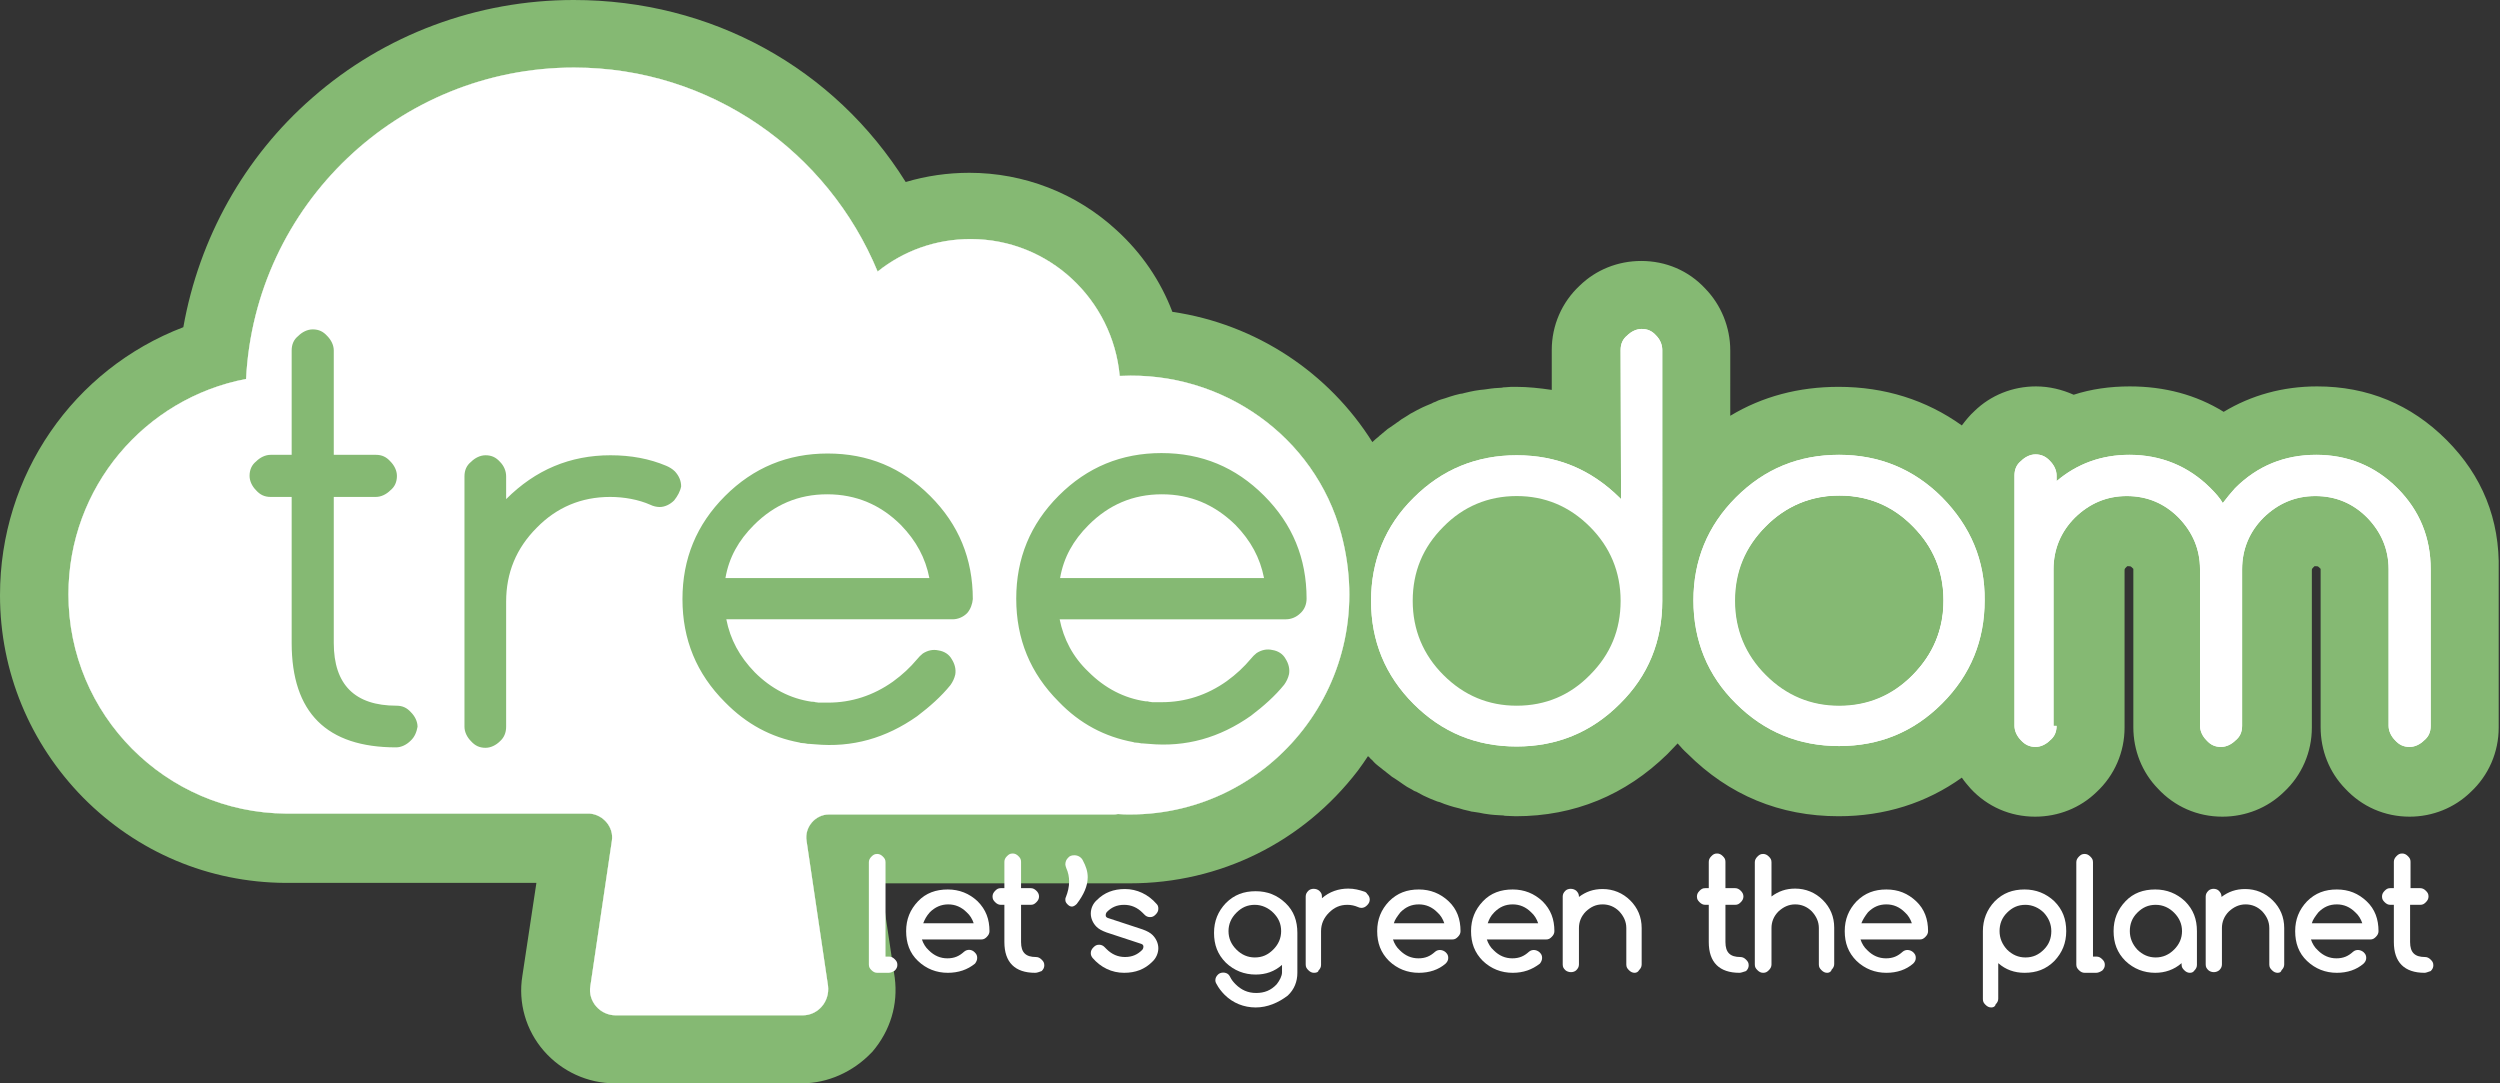 <?xml version="1.0" encoding="utf-8"?>
<!-- Generator: Adobe Illustrator 21.1.0, SVG Export Plug-In . SVG Version: 6.00 Build 0)  -->
<svg version="1.1" id="Livello_1" xmlns="http://www.w3.org/2000/svg" xmlns:xlink="http://www.w3.org/1999/xlink" x="0px" y="0px"
	 viewBox="0 0 570 247" style="enable-background:new 0 0 570 247;" xml:space="preserve">
<rect x="0" y="0" width="570" height="247" fill="#333333" stroke="none"/>
<style type="text/css">
	.st0{fill:#85B973;}
	.st1{fill:#FFFFFF;}
</style>
<g>
	<path class="st0" d="M557.8,100.3c-8.1-8.1-18-12.2-29.5-12.2c-7.8,0-15,2-21.3,5.8c-6.3-3.9-13.5-5.8-21.4-5.8
		c-4.5,0-8.8,0.6-12.8,1.9c-2.7-1.2-5.6-1.9-8.6-1.9c-5.3,0-10.3,2-14,5.6c-1.1,1-2,2.1-2.9,3.3c-8.1-5.8-17.6-8.8-28.1-8.8
		c-9.1,0-17.4,2.2-24.7,6.6V79.9c0-5.3-2.1-10.4-5.7-14.1c-3.8-4.1-9-6.3-14.6-6.3c-5.3,0-10.3,2-14,5.6c-4.1,3.8-6.4,9.1-6.4,14.7
		v9.1c-2.7-0.4-5.4-0.7-8.2-0.7c-0.8,0-1.6,0-2.4,0.1c-0.3,0-0.5,0-0.8,0.1c-0.5,0-1.1,0.1-1.6,0.1c-0.3,0-0.6,0.1-0.9,0.1
		c-0.5,0.1-0.9,0.1-1.4,0.2c-0.3,0-0.6,0.1-1,0.1c-0.4,0.1-0.9,0.1-1.3,0.2c-0.3,0.1-0.7,0.1-1,0.2c-0.4,0.1-0.9,0.2-1.3,0.3
		c-0.3,0.1-0.7,0.2-1,0.2c-0.4,0.1-0.8,0.2-1.2,0.3c-0.3,0.1-0.6,0.2-1,0.3c-0.4,0.1-0.8,0.3-1.2,0.4c-0.3,0.1-0.6,0.2-1,0.3
		c-0.4,0.1-0.8,0.3-1.2,0.5c-0.3,0.1-0.6,0.2-0.9,0.4c-0.4,0.2-0.8,0.3-1.2,0.5c-0.3,0.1-0.6,0.3-0.9,0.4c-0.4,0.2-0.8,0.4-1.2,0.6
		c-0.3,0.2-0.6,0.3-0.9,0.5c-0.4,0.2-0.8,0.4-1.2,0.7c-0.3,0.2-0.5,0.3-0.8,0.5c-0.4,0.2-0.8,0.5-1.2,0.8c-0.2,0.2-0.5,0.3-0.7,0.5
		c-0.4,0.3-0.9,0.6-1.3,0.9c-0.2,0.1-0.4,0.3-0.6,0.4c-0.6,0.5-1.2,1-1.8,1.5c0,0-0.1,0-0.1,0.1c-0.6,0.5-1.1,0.9-1.6,1.4
		c-9.9-15.8-26.5-26.9-45.6-29.7c-2.7-7.1-7-13.4-12.7-18.6c-9.2-8.5-21.2-13.1-33.6-13.1c-4.9,0-9.8,0.7-14.5,2.1
		C190.2,15.4,162.1,0,130.8,0c-22,0-43.2,7.9-59.6,22.3c-15.5,13.5-25.8,32-29.4,52.3C16.7,84.2,0,108.3,0,135.7
		c0,17.4,6.8,33.8,19,46.2c12.3,12.4,28.6,19.3,46.1,19.4h57.2l-3.2,21.2c-1,6.1,0.8,12.4,4.9,17.1c4.1,4.7,10,7.4,16.2,7.4h42.6
		c5.9,0,11.7-2.6,15.9-7l0.2-0.2c4.1-4.8,5.9-10.8,5.1-16.9l-3.2-21.5h56.8c20.6,0,39.5-9.4,52-25.7c0.8-1.1,1.6-2.2,2.3-3.3
		c0.2,0.2,0.4,0.3,0.5,0.5c0.3,0.3,0.6,0.5,0.8,0.8c0.3,0.3,0.6,0.6,1,0.9c0.3,0.2,0.6,0.5,0.9,0.7c0.3,0.3,0.7,0.5,1,0.8
		c0.3,0.2,0.6,0.5,0.9,0.7c0.3,0.3,0.7,0.5,1,0.7c0.3,0.2,0.6,0.4,0.9,0.6c0.3,0.2,0.7,0.5,1,0.7c0.3,0.2,0.6,0.4,0.9,0.6
		c0.4,0.2,0.7,0.4,1.1,0.6c0.3,0.2,0.6,0.4,1,0.5c0.4,0.2,0.7,0.4,1.1,0.6c0.3,0.2,0.6,0.3,1,0.5c0.4,0.2,0.7,0.3,1.1,0.5
		c0.3,0.1,0.7,0.3,1,0.4c0.4,0.2,0.8,0.3,1.2,0.4c0.3,0.1,0.7,0.3,1,0.4c0.4,0.1,0.8,0.3,1.2,0.4c0.3,0.1,0.7,0.2,1,0.3
		c0.4,0.1,0.8,0.2,1.2,0.3c0.3,0.1,0.7,0.2,1,0.3c0.4,0.1,0.8,0.2,1.3,0.3c0.3,0.1,0.7,0.2,1,0.2c0.4,0.1,0.9,0.1,1.3,0.2
		c0.3,0.1,0.7,0.1,1,0.2c0.5,0.1,0.9,0.1,1.4,0.2c0.3,0,0.6,0.1,1,0.1c0.5,0,1.1,0.1,1.6,0.1c0.3,0,0.5,0,0.8,0.1
		c0.8,0,1.6,0.1,2.5,0.1c13.3,0,25-4.8,34.6-14.2c0.8-0.8,1.5-1.6,2.3-2.4c0.7,0.8,1.4,1.6,2.2,2.3c9.5,9.5,21.1,14.3,34.5,14.3
		c10.5,0,20-3,28.1-8.8c0.6,0.9,1.3,1.7,2,2.5c3.8,4.1,9,6.4,14.7,6.4c5.3,0,10.3-2,14-5.6c4.1-3.8,6.4-9.1,6.4-14.7v-35.8
		c0-0.3,0-0.4,0.3-0.7l0.1-0.1c0.1-0.1,0.1-0.1,0.2-0.2c0.1,0,0.2,0,0.4,0c0.3,0,0.4,0,0.7,0.3l0.1,0.1c0.1,0.1,0.1,0.1,0.2,0.2
		c0,0.1,0,0.2,0,0.4v35.7c0,5.3,2,10.3,5.6,14c3.8,4.1,9,6.4,14.7,6.4c5.3,0,10.3-2,14-5.6c4.1-3.8,6.4-9.1,6.4-14.7v-35.8
		c0-0.3,0-0.4,0.3-0.7l0.1-0.1c0.1-0.1,0.1-0.1,0.2-0.2c0.1,0,0.2,0,0.4,0c0.3,0,0.4,0,0.7,0.3l0.1,0.1c0.1,0.1,0.1,0.1,0.2,0.2
		c0,0.1,0,0.2,0,0.4v35.7c0,5.3,2,10.3,5.6,14c3.8,4.1,9,6.4,14.7,6.4c5.2,0,10.2-2,13.9-5.6c4.1-3.8,6.4-9.1,6.4-14.7v-35.8
		C570,118.4,565.9,108.4,557.8,100.3z"/>
	<g>
		<g>
			<g>
				<path class="st1" d="M369.5,79.8c0-1.4,0.5-2.5,1.5-3.3c0.9-0.9,2.1-1.5,3.3-1.5c1.4,0,2.4,0.5,3.3,1.5c0.9,0.9,1.4,2.1,1.4,3.3
					V137c0,9.2-3.2,17.1-9.7,23.5c-6.5,6.5-14.4,9.7-23.5,9.7c-9.2,0-17-3.2-23.5-9.7c-6.5-6.5-9.7-14.4-9.7-23.5s3.2-17.1,9.7-23.5
					c6.5-6.5,14.4-9.7,23.5-9.7c9.2,0,16.9,3.2,23.5,9.7c0.1,0.1,0.2,0.2,0.3,0.3L369.5,79.8L369.5,79.8z M369.5,137
					c0-6.6-2.4-12.3-7-16.9c-4.7-4.7-10.3-7-16.7-7c-6.5,0-12.2,2.4-16.7,7c-4.7,4.7-7,10.3-7,16.9c0,6.6,2.4,12.3,7,16.9
					c4.7,4.7,10.3,7,16.7,7c6.6,0,12.2-2.4,16.7-7C367.2,149.2,369.5,143.6,369.5,137z M369.5,137c0-6.6-2.4-12.3-7-16.9
					c-4.7-4.7-10.3-7-16.7-7c-6.5,0-12.2,2.4-16.7,7c-4.7,4.7-7,10.3-7,16.9c0,6.6,2.4,12.3,7,16.9c4.7,4.7,10.3,7,16.7,7
					c6.6,0,12.2-2.4,16.7-7C367.2,149.2,369.5,143.6,369.5,137z M369.5,137c0-6.6-2.4-12.3-7-16.9c-4.7-4.7-10.3-7-16.7-7
					c-6.5,0-12.2,2.4-16.7,7c-4.7,4.7-7,10.3-7,16.9c0,6.6,2.4,12.3,7,16.9c4.7,4.7,10.3,7,16.7,7c6.6,0,12.2-2.4,16.7-7
					C367.2,149.2,369.5,143.6,369.5,137z"/>
				<path class="st1" d="M442.8,113.4c-6.5-6.5-14.4-9.7-23.5-9.7c-9.2,0-17,3.2-23.5,9.7c-6.5,6.5-9.7,14.4-9.7,23.5
					s3.2,17.1,9.7,23.5c6.5,6.5,14.4,9.7,23.5,9.7c9.2,0,17-3.2,23.5-9.7s9.7-14.4,9.7-23.5C452.6,127.8,449.3,120,442.8,113.4z
					 M436.1,153.8c-4.7,4.7-10.3,7-16.7,7s-12.2-2.4-16.7-7c-4.7-4.7-7-10.3-7-16.9s2.4-12.3,7-16.9c4.7-4.7,10.3-7,16.7-7
					c6.6,0,12.2,2.4,16.7,7c4.7,4.7,7,10.3,7,16.9S440.7,149.2,436.1,153.8z"/>
				<path class="st1" d="M468.9,165.5c0,1.4-0.5,2.5-1.5,3.3c-0.9,0.9-2.1,1.5-3.3,1.5c-1.3,0-2.4-0.5-3.3-1.5
					c-0.9-0.9-1.5-2.1-1.5-3.3v-57.1c0-1.4,0.5-2.5,1.5-3.3c0.9-0.9,2.1-1.5,3.3-1.5c1.3,0,2.4,0.5,3.3,1.5c0.9,0.9,1.5,2.1,1.5,3.3
					v1.3c4.7-4,10.3-6,16.6-6c7.1,0,13.4,2.5,18.5,7.6c1.1,1.1,2.1,2.2,2.8,3.4c0.9-1.2,1.9-2.4,2.8-3.4c5.1-5.1,11.3-7.6,18.5-7.6
					c7.1,0,13.4,2.5,18.5,7.6c5.1,5.1,7.6,11.3,7.6,18.5v35.7c0,1.4-0.5,2.5-1.5,3.3c-0.9,0.9-2.1,1.5-3.3,1.5
					c-1.4,0-2.4-0.5-3.3-1.5c-0.9-0.9-1.5-2.1-1.5-3.3v-35.7c0-4.6-1.7-8.5-4.9-11.8c-3.2-3.2-7.1-4.9-11.8-4.9
					c-4.6,0-8.5,1.7-11.8,4.9c-3.2,3.2-4.9,7.2-4.9,11.8v35.7c0,1.4-0.5,2.5-1.5,3.3c-0.9,0.9-2.1,1.5-3.3,1.5
					c-1.4,0-2.4-0.5-3.3-1.5c-0.9-0.9-1.5-2.1-1.5-3.3v-35.7c0-4.6-1.7-8.5-4.9-11.8c-3.2-3.2-7.1-4.9-11.8-4.9
					c-4.6,0-8.5,1.7-11.8,4.9c-3.2,3.2-4.9,7.2-4.9,11.8v35.7H468.9z"/>
				<path class="st0" d="M369.5,137c0-6.6-2.4-12.3-7-16.9c-4.7-4.7-10.3-7-16.7-7c-6.5,0-12.2,2.4-16.7,7c-4.7,4.7-7,10.3-7,16.9
					c0,6.6,2.4,12.3,7,16.9c4.7,4.7,10.3,7,16.7,7c6.6,0,12.2-2.4,16.7-7C367.2,149.2,369.5,143.6,369.5,137z"/>
				<path class="st0" d="M443,137c0-6.6-2.4-12.3-7-16.9c-4.7-4.7-10.3-7-16.7-7s-12.2,2.4-16.7,7c-4.7,4.7-7,10.3-7,16.9
					c0,6.6,2.4,12.3,7,16.9c4.7,4.7,10.3,7,16.7,7c6.6,0,12.2-2.4,16.7-7C440.6,149.2,443,143.6,443,137z"/>
			</g>
		</g>
		<g>
			<path class="st1" d="M264.9,112.7c-6.6,0-12.1,2.4-16.7,7c-3.5,3.5-5.7,7.4-6.5,12.1h46.5c-0.9-4.6-3-8.5-6.5-12.1
				C277,115.1,271.5,112.7,264.9,112.7z"/>
			<path class="st1" d="M139.5,191.7l-4.9,33.1c-0.6,3.5,2.2,6.7,5.8,6.7h42.6c3.5,0,6.2-3.1,5.8-6.7l-4.9-33.1c-0.5-3.1,2-6,5.1-6
				h64.7c0.4,0,0.8,0,1.2-0.1c1,0.1,1.9,0.1,2.8,0.1c32.1,0,57.1-30.4,48.1-64c-6-22.3-27.2-37.1-50.2-36h-0.3
				c-1.6-17.4-16.1-31.2-34-31.2c-8,0-15.3,2.7-21.2,7.4c-11.3-27.3-38-46.5-69.2-46.5c-40.1,0-72.8,31.4-74.8,71
				c-23.1,4.4-40.5,24.7-40.5,49.1c0,27.5,22.2,49.8,49.6,50c0.1,0,0.1,0,0.2,0h69C137.5,185.7,140,188.6,139.5,191.7z M93.6,168.9
				c-0.9,0.9-2.1,1.5-3.3,1.5c-15.8,0-23.8-7.9-23.8-23.8v-33.3h-4.8c-1.4,0-2.4-0.5-3.3-1.5c-0.9-0.9-1.5-2.1-1.5-3.3
				c0-1.4,0.5-2.5,1.5-3.3c0.9-0.9,2.1-1.5,3.3-1.5h4.8V79.9c0-1.4,0.5-2.5,1.5-3.3c0.9-0.9,2.1-1.5,3.3-1.5c1.4,0,2.4,0.5,3.3,1.5
				c0.9,0.9,1.5,2.1,1.5,3.3v23.8h9.6c1.4,0,2.4,0.5,3.3,1.5c0.9,0.9,1.5,2.1,1.5,3.3c0,1.4-0.5,2.5-1.5,3.3
				c-0.9,0.9-2.1,1.5-3.3,1.5h-9.6v33.3c0,9.5,4.8,14.3,14.3,14.3c1.4,0,2.4,0.5,3.3,1.5c0.9,0.9,1.5,2.1,1.5,3.3
				C95,166.8,94.6,168,93.6,168.9z M153.7,114.1c-0.9,0.9-2.1,1.5-3.3,1.5c-0.7,0-1.5-0.2-2.1-0.5c-2.7-1.2-6-1.8-9.2-1.8
				c-6.6,0-12.2,2.4-16.7,7c-4.7,4.7-7,10.3-7,16.9v28.5c0,1.4-0.5,2.5-1.4,3.3c-0.9,0.9-2.1,1.5-3.3,1.5c-1.4,0-2.4-0.5-3.3-1.5
				c-0.9-0.9-1.5-2.1-1.5-3.3v-57.1c0-1.4,0.5-2.5,1.5-3.3c0.9-0.9,2.1-1.5,3.3-1.5c1.4,0,2.4,0.5,3.3,1.5c0.9,0.9,1.4,2.1,1.4,3.3
				v5.2c6.7-6.7,14.6-10,23.8-10c4.7,0,8.9,0.8,12.7,2.4c0.7,0.3,1.4,0.7,2,1.3c0.9,1,1.4,2.1,1.4,3.4
				C155.1,112,154.5,113.1,153.7,114.1z M220.5,139.8c-0.9,0.9-2.1,1.4-3.3,1.4h-51.6c0.9,4.6,3,8.5,6.5,12.1c3.7,3.7,8.1,6,13,6.7
				c0.1,0,0.1,0,0.2,0c0.2,0,0.4,0,0.6,0.1c0.3,0,0.6,0.1,0.7,0.1c0.2,0,0.5,0,0.6,0s0.4,0,0.6,0c0.4,0,0.6,0,1,0
				c5.3,0,10.3-1.6,14.8-4.8c2.2-1.6,3.9-3.2,5.5-5.1c0.4-0.5,0.8-0.9,1.3-1.3c1.1-0.7,2.3-1,3.6-0.7c1.3,0.2,2.4,0.9,3,2
				c0.7,1.1,1,2.3,0.8,3.5c-0.2,0.9-0.6,1.7-1.1,2.4c-2.1,2.6-4.7,4.9-7.6,7.1c-7.1,5-14.8,7.2-23.3,6.4c-0.5,0-0.8-0.1-1.3-0.1
				c-0.1,0-0.2,0-0.3,0c-0.5-0.1-1-0.2-1.5-0.2c-0.1,0-0.2,0-0.4-0.1l0,0c-6.5-1.2-12.1-4.2-17-9.2c-6.5-6.5-9.7-14.3-9.7-23.5
				s3.2-17,9.7-23.5c6.5-6.5,14.3-9.7,23.4-9.7c9.2,0,16.9,3.2,23.4,9.7s9.7,14.3,9.7,23.5C221.7,137.7,221.3,138.9,220.5,139.8z
				 M248.2,153.2c3.7,3.7,8.1,6,13,6.7c0.1,0,0.1,0,0.2,0c0.2,0,0.4,0,0.6,0.1c0.3,0,0.5,0.1,0.7,0.1s0.5,0,0.6,0s0.4,0,0.6,0
				c0.4,0,0.6,0,1,0c5.3,0,10.3-1.6,14.8-4.8c2.2-1.6,3.9-3.2,5.5-5.1c0.4-0.5,0.8-0.9,1.3-1.3c1.1-0.7,2.3-1,3.6-0.7
				c1.3,0.2,2.4,0.9,3,2c0.7,1.1,1,2.3,0.8,3.5c-0.2,0.9-0.6,1.7-1.1,2.4c-2.1,2.6-4.7,4.9-7.6,7.1c-7.1,5-14.8,7.2-23.3,6.4
				c-0.5,0-0.8-0.1-1.3-0.1c-0.1,0-0.2,0-0.3,0c-0.5-0.1-1-0.2-1.5-0.2c-0.1,0-0.2,0-0.4-0.1l0,0c-6.5-1.2-12.2-4.2-17-9.2
				c-6.5-6.5-9.7-14.3-9.7-23.5s3.2-17,9.7-23.5c6.5-6.5,14.3-9.7,23.4-9.7c9.2,0,16.9,3.2,23.4,9.7s9.7,14.3,9.7,23.5
				c0,1.3-0.5,2.5-1.4,3.3c-0.9,0.9-2.1,1.4-3.3,1.4h-51.6C242.5,145.7,244.6,149.8,248.2,153.2z"/>
			<path class="st1" d="M188.6,112.7c-6.6,0-12.1,2.4-16.7,7c-3.5,3.5-5.7,7.4-6.5,12.1h46.5c-0.9-4.6-3-8.5-6.5-12.1
				C200.8,115.1,195.2,112.7,188.6,112.7z"/>
		</g>
	</g>
	<g>
		<g>
			<g>
				<g>
					<path class="st1" d="M202.6,221.8H200c-0.5,0-0.9-0.2-1.3-0.6c-0.4-0.4-0.6-0.7-0.6-1.3v-23.3c0-0.5,0.2-0.9,0.6-1.3
						c0.4-0.4,0.7-0.6,1.3-0.6c0.5,0,0.9,0.2,1.3,0.6c0.4,0.4,0.6,0.7,0.6,1.3v21.5h0.8c0.5,0,0.9,0.2,1.3,0.6
						c0.4,0.4,0.6,0.7,0.6,1.3c0,0.5-0.2,0.9-0.6,1.3C203.5,221.6,203.1,221.8,202.6,221.8z"/>
				</g>
			</g>
			<g>
				<g>
					<path class="st1" d="M216.1,221.8c-2.6,0-4.9-0.9-6.8-2.7s-2.7-4.1-2.7-6.8s0.9-4.9,2.7-6.8c1.8-1.9,4.1-2.7,6.8-2.7
						c2.6,0,4.9,0.9,6.8,2.7c1.9,1.9,2.7,4.1,2.7,6.8c0,0.5-0.2,0.9-0.6,1.3c-0.4,0.4-0.7,0.6-1.3,0.6h-13.5
						c0.3,0.9,0.8,1.8,1.6,2.5c1.2,1.2,2.6,1.8,4.2,1.8s2.7-0.5,3.8-1.5c0.7-0.6,1.7-0.6,2.4,0.1c0.4,0.4,0.6,0.7,0.6,1.3
						c0,0.5-0.2,0.9-0.5,1.3C220.6,221.1,218.5,221.8,216.1,221.8z M210.5,210.5h11.5c-0.3-0.9-0.8-1.8-1.6-2.5
						c-1.2-1.2-2.6-1.8-4.2-1.8s-3,0.6-4.2,1.8C211.2,208.9,210.8,209.7,210.5,210.5z"/>
				</g>
			</g>
			<g>
				<g>
					<path class="st1" d="M236,221.8c-4.6,0-7-2.4-7-7v-8.5h-0.8c-0.5,0-0.9-0.2-1.3-0.6c-0.4-0.4-0.6-0.7-0.6-1.3
						c0-0.5,0.2-0.9,0.6-1.3c0.4-0.4,0.7-0.6,1.3-0.6h0.8v-6c0-0.5,0.2-0.9,0.6-1.3c0.4-0.4,0.7-0.6,1.3-0.6c0.5,0,0.9,0.2,1.3,0.6
						c0.4,0.4,0.6,0.7,0.6,1.3v6h2.2c0.5,0,0.9,0.2,1.3,0.6c0.4,0.4,0.6,0.8,0.6,1.3s-0.2,0.9-0.6,1.3s-0.7,0.6-1.3,0.6h-2.2v8.5
						c0,2.4,1.1,3.4,3.4,3.4c0.5,0,0.9,0.2,1.3,0.6c0.4,0.4,0.6,0.7,0.6,1.3c0,0.5-0.2,0.9-0.6,1.3
						C236.9,221.6,236.5,221.8,236,221.8z"/>
				</g>
			</g>
			<g>
				<g>
					<path class="st1" d="M244.4,206.7c-0.4,0-0.7-0.2-1-0.5c-0.3-0.3-0.5-0.6-0.5-1c0-0.2,0-0.5,0.1-0.6c1-2.5,1-4.7,0.1-6.7
						c-0.1-0.3-0.2-0.6-0.2-0.8c0-0.6,0.2-1.1,0.6-1.5c0.4-0.5,0.9-0.6,1.5-0.6c0.8,0,1.6,0.5,1.9,1.2c0.7,1.3,1.1,2.5,1.1,3.8
						c0,2-0.9,4-2.5,6.1C245.1,206.5,244.7,206.7,244.4,206.7z"/>
				</g>
			</g>
			<g>
				<g>
					<path class="st1" d="M256.3,221.8c-2.8,0-5.3-1.2-7.2-3.4c-0.3-0.4-0.4-0.7-0.4-1.1c0-0.5,0.2-0.9,0.6-1.3
						c0.4-0.4,0.7-0.6,1.3-0.6c0.5,0,0.9,0.2,1.2,0.5c0.2,0.2,0.4,0.4,0.5,0.5c1.2,1.2,2.6,1.8,4.2,1.8c1.7,0,2.9-0.6,3.9-1.6
						c0.2-0.2,0.3-0.5,0.3-0.8s-0.2-0.5-0.5-0.6l-7.9-2.6c-1.1-0.4-1.8-0.8-2.3-1.3c-0.8-0.8-1.3-1.9-1.3-3c0-1.2,0.5-2.3,1.4-3.1
						c1.7-1.7,3.8-2.5,6.4-2.5c2.7,0,5.3,1.2,7.2,3.4c0.3,0.3,0.4,0.6,0.4,1.1s-0.2,0.9-0.6,1.3c-0.4,0.4-0.7,0.6-1.3,0.6
						c-0.5,0-0.9-0.2-1.2-0.5c-0.2-0.2-0.4-0.4-0.5-0.5l0,0c-1.2-1.2-2.6-1.8-4.2-1.8c-1.7,0-2.9,0.6-3.9,1.6
						c-0.2,0.2-0.3,0.5-0.3,0.8c0,0.3,0.2,0.5,0.5,0.6l7.9,2.6c1.1,0.4,1.8,0.8,2.3,1.3c0.8,0.8,1.3,1.9,1.3,3s-0.5,2.3-1.4,3.1
						C261,221,258.9,221.8,256.3,221.8z"/>
				</g>
			</g>
			<g>
				<g>
					<path class="st1" d="M286.3,229.7c-2.7,0-5.2-1-7.1-2.9c-0.7-0.7-1.4-1.6-1.8-2.4c-0.2-0.3-0.3-0.6-0.3-0.9
						c0-0.5,0.2-0.9,0.6-1.3c0.6-0.6,1.8-0.6,2.4,0c0.2,0.2,0.3,0.4,0.4,0.6c0.3,0.6,0.7,1.1,1.2,1.6c1.3,1.3,2.8,2,4.7,2
						s3.4-0.6,4.7-2c0.7-0.9,1.2-1.9,1.2-2.7v-1.7c-1.7,1.5-3.7,2.2-6,2.2c-2.6,0-4.9-0.9-6.8-2.7c-1.9-1.9-2.7-4.1-2.7-6.8
						s0.9-4.9,2.7-6.8c1.9-1.9,4.1-2.7,6.8-2.7s4.9,0.9,6.8,2.7s2.7,4.1,2.7,6.8v9.1c0,2-0.7,3.8-2.2,5.2
						C291.5,228.6,289,229.7,286.3,229.7z M286.1,206.3c-1.7,0-3,0.6-4.2,1.8c-1.2,1.2-1.8,2.6-1.8,4.2c0,1.6,0.6,3,1.8,4.2
						c1.2,1.2,2.6,1.8,4.2,1.8c1.7,0,3-0.6,4.2-1.8c1.2-1.2,1.8-2.6,1.8-4.2c0-1.7-0.6-3-1.8-4.2C289.2,207,287.7,206.3,286.1,206.3
						z"/>
				</g>
			</g>
			<g>
				<g>
					<path class="st1" d="M299.6,221.8c-0.5,0-0.9-0.2-1.3-0.6c-0.4-0.4-0.6-0.7-0.6-1.3v-15.5c0-0.5,0.2-0.9,0.6-1.3
						c0.6-0.6,1.8-0.6,2.5,0c0.4,0.4,0.6,0.7,0.6,1.3v0.4c1.7-1.5,3.8-2.2,6-2.2c1.4,0,2.5,0.3,3.7,0.7c0.3,0.1,0.5,0.3,0.6,0.5
						c0.4,0.4,0.6,0.8,0.6,1.3c0,0.5-0.2,0.9-0.6,1.3c-0.4,0.4-0.8,0.6-1.3,0.6c-0.3,0-0.6-0.1-0.8-0.2c-0.7-0.3-1.5-0.5-2.4-0.5
						c-1.7,0-3,0.6-4.2,1.8c-1.2,1.2-1.8,2.6-1.8,4.2v7.7c0,0.5-0.2,0.9-0.6,1.3C300.6,221.6,300.2,221.8,299.6,221.8z"/>
				</g>
			</g>
			<g>
				<g>
					<path class="st1" d="M323.5,221.8c-2.6,0-4.9-0.9-6.8-2.7c-1.9-1.9-2.7-4.1-2.7-6.8s0.9-4.9,2.7-6.8c1.9-1.9,4.1-2.7,6.8-2.7
						c2.6,0,4.9,0.9,6.8,2.7s2.7,4.1,2.7,6.8c0,0.5-0.2,0.9-0.6,1.3c-0.4,0.4-0.7,0.6-1.3,0.6h-13.5c0.3,0.9,0.8,1.8,1.6,2.5
						c1.2,1.2,2.6,1.8,4.2,1.8c1.6,0,2.7-0.5,3.8-1.5c0.7-0.6,1.7-0.5,2.4,0.1c0.4,0.4,0.6,0.7,0.6,1.3c0,0.5-0.2,0.9-0.6,1.3
						C328,221.1,325.9,221.8,323.5,221.8z M317.8,210.5h11.5c-0.3-0.9-0.8-1.8-1.6-2.5c-1.2-1.2-2.6-1.8-4.2-1.8
						c-1.7,0-3,0.6-4.2,1.8C318.6,208.9,318,209.7,317.8,210.5z"/>
				</g>
			</g>
			<g>
				<g>
					<path class="st1" d="M344.9,221.8c-2.6,0-4.9-0.9-6.8-2.7c-1.9-1.9-2.7-4.1-2.7-6.8s0.9-4.9,2.7-6.8c1.8-1.9,4.1-2.7,6.8-2.7
						c2.6,0,4.9,0.9,6.8,2.7c1.9,1.9,2.7,4.1,2.7,6.8c0,0.5-0.2,0.9-0.6,1.3c-0.4,0.4-0.7,0.6-1.3,0.6h-13.5
						c0.3,0.9,0.8,1.8,1.6,2.5c1.2,1.2,2.6,1.8,4.2,1.8c1.6,0,2.7-0.5,3.8-1.5c0.7-0.6,1.7-0.5,2.4,0.1c0.4,0.4,0.6,0.7,0.6,1.3
						c0,0.5-0.2,0.9-0.5,1.3C349.3,221.1,347.3,221.8,344.9,221.8z M339.2,210.5h11.5c-0.3-0.9-0.8-1.8-1.6-2.5
						c-1.2-1.2-2.6-1.8-4.2-1.8c-1.7,0-3,0.6-4.2,1.8C339.8,208.9,339.5,209.7,339.2,210.5z"/>
				</g>
			</g>
			<g>
				<g>
					<path class="st1" d="M372.7,221.8c-0.5,0-0.9-0.2-1.3-0.6c-0.4-0.4-0.6-0.7-0.6-1.3v-8.3c0-1.5-0.6-2.7-1.6-3.8
						c-1.1-1.1-2.4-1.6-3.8-1.6c-1.6,0-2.7,0.6-3.8,1.6c-1.1,1.1-1.6,2.4-1.6,3.8v8.3c0,0.5-0.2,0.9-0.6,1.3c-0.6,0.6-1.8,0.6-2.5,0
						c-0.4-0.4-0.6-0.7-0.6-1.3v-15.5c0-0.5,0.2-0.9,0.6-1.3c0.6-0.6,1.8-0.6,2.5,0c0.4,0.4,0.6,0.8,0.6,1.3v0.1
						c1.6-1.2,3.3-1.8,5.4-1.8c2.4,0,4.6,0.9,6.3,2.6c1.7,1.7,2.6,3.8,2.6,6.3v8.3c0,0.5-0.2,0.9-0.6,1.3
						C373.5,221.6,373.1,221.8,372.7,221.8z"/>
				</g>
			</g>
			<g>
				<g>
					<path class="st1" d="M396.6,221.8c-4.6,0-7-2.4-7-7v-8.5h-0.8c-0.5,0-0.9-0.2-1.3-0.6c-0.4-0.4-0.6-0.7-0.6-1.3
						c0-0.5,0.2-0.9,0.6-1.3c0.4-0.4,0.7-0.6,1.3-0.6h0.8v-6c0-0.5,0.2-0.9,0.6-1.3c0.4-0.4,0.7-0.6,1.3-0.6c0.5,0,0.9,0.2,1.3,0.6
						c0.4,0.4,0.6,0.7,0.6,1.3v6h2.2c0.5,0,0.9,0.2,1.3,0.6c0.4,0.4,0.6,0.8,0.6,1.3s-0.2,0.9-0.6,1.3s-0.7,0.6-1.3,0.6h-2.2v8.5
						c0,2.4,1.1,3.4,3.4,3.4c0.5,0,0.9,0.2,1.3,0.6c0.4,0.4,0.6,0.7,0.6,1.3c0,0.5-0.2,0.9-0.6,1.3
						C397.4,221.6,397,221.8,396.6,221.8z"/>
				</g>
			</g>
			<g>
				<g>
					<path class="st1" d="M416.6,221.8c-0.5,0-0.9-0.2-1.3-0.6c-0.4-0.4-0.6-0.7-0.6-1.3v-8.3c0-1.5-0.6-2.7-1.6-3.8
						c-1.1-1.1-2.4-1.6-3.8-1.6c-1.5,0-2.7,0.6-3.8,1.6c-1.1,1.1-1.6,2.4-1.6,3.8v8.3c0,0.5-0.2,0.9-0.6,1.3
						c-0.4,0.4-0.7,0.6-1.3,0.6c-0.5,0-0.9-0.2-1.3-0.6c-0.4-0.4-0.6-0.7-0.6-1.3v-23.3c0-0.5,0.2-0.9,0.6-1.3s0.7-0.6,1.3-0.6
						c0.5,0,0.9,0.2,1.3,0.6c0.4,0.4,0.6,0.7,0.6,1.3v7.8c1.6-1.2,3.3-1.8,5.4-1.8c2.4,0,4.6,0.9,6.3,2.6c1.7,1.7,2.6,3.8,2.6,6.3
						v8.3c0,0.5-0.2,0.9-0.6,1.3C417.5,221.6,417,221.8,416.6,221.8z"/>
				</g>
			</g>
			<g>
				<g>
					<path class="st1" d="M430.1,221.8c-2.6,0-4.9-0.9-6.8-2.7c-1.9-1.9-2.7-4.1-2.7-6.8s0.9-4.9,2.7-6.8c1.9-1.9,4.1-2.7,6.8-2.7
						s4.9,0.9,6.8,2.7s2.7,4.1,2.7,6.8c0,0.5-0.2,0.9-0.6,1.3c-0.4,0.4-0.7,0.6-1.3,0.6h-13.5c0.3,0.9,0.8,1.8,1.6,2.5
						c1.2,1.2,2.6,1.8,4.2,1.8c1.6,0,2.7-0.5,3.8-1.5c0.7-0.6,1.7-0.5,2.4,0.1c0.4,0.4,0.6,0.7,0.6,1.3c0,0.5-0.2,0.9-0.6,1.3
						C434.6,221.1,432.5,221.8,430.1,221.8z M424.4,210.5h11.5c-0.3-0.9-0.8-1.8-1.6-2.5c-1.2-1.2-2.6-1.8-4.2-1.8
						c-1.7,0-3,0.6-4.2,1.8C425.2,208.9,424.7,209.7,424.4,210.5z"/>
				</g>
			</g>
			<g>
				<g>
					<path class="st1" d="M454,229.7c-0.5,0-0.9-0.2-1.3-0.6c-0.4-0.4-0.6-0.7-0.6-1.3v-15.5c0-2.6,0.9-4.9,2.7-6.8
						c1.9-1.9,4.1-2.7,6.8-2.7c2.6,0,4.9,0.9,6.8,2.7c1.9,1.9,2.7,4.1,2.7,6.8s-0.9,4.9-2.7,6.8c-1.9,1.9-4.1,2.7-6.8,2.7
						c-2.3,0-4.3-0.7-6-2.2v8.1c0,0.5-0.2,0.9-0.6,1.3C454.9,229.5,454.5,229.7,454,229.7z M461.8,206.3c-1.7,0-3,0.6-4.2,1.8
						c-1.2,1.2-1.7,2.6-1.7,4.2c0,1.6,0.6,3,1.7,4.2c1.2,1.2,2.6,1.8,4.2,1.8c1.7,0,3-0.6,4.2-1.8c1.2-1.2,1.7-2.6,1.7-4.2
						c0-1.6-0.6-3-1.7-4.2C464.9,207,463.4,206.3,461.8,206.3z"/>
				</g>
			</g>
			<g>
				<g>
					<path class="st1" d="M477.9,221.8h-2.6c-0.5,0-0.9-0.2-1.3-0.6c-0.4-0.4-0.6-0.7-0.6-1.3v-23.3c0-0.5,0.2-0.9,0.6-1.3
						c0.4-0.4,0.7-0.6,1.3-0.6c0.5,0,0.9,0.2,1.3,0.6c0.4,0.4,0.6,0.7,0.6,1.3v21.5h0.8c0.5,0,0.9,0.2,1.3,0.6
						c0.4,0.4,0.6,0.7,0.6,1.3c0,0.5-0.2,0.9-0.6,1.3C478.8,221.6,478.4,221.8,477.9,221.8z"/>
				</g>
			</g>
			<g>
				<g>
					<path class="st1" d="M499.3,221.8c-0.5,0-0.9-0.2-1.3-0.6c-0.4-0.4-0.6-0.7-0.6-1.3v-0.3c-1.7,1.5-3.8,2.2-6,2.2
						c-2.6,0-4.9-0.9-6.8-2.7c-1.9-1.9-2.7-4.1-2.7-6.8s0.9-4.9,2.7-6.8c1.8-1.9,4.1-2.7,6.8-2.7c2.6,0,4.9,0.9,6.8,2.7
						c1.9,1.9,2.7,4.1,2.7,6.8v7.7c0,0.5-0.2,0.9-0.6,1.3C500.1,221.6,499.8,221.8,499.3,221.8z M491.5,206.3c-1.7,0-3,0.6-4.2,1.8
						c-1.2,1.2-1.7,2.6-1.7,4.2c0,1.6,0.6,3,1.7,4.2c1.2,1.2,2.6,1.8,4.2,1.8s3-0.6,4.2-1.8c1.2-1.2,1.8-2.6,1.8-4.2
						c0-1.6-0.6-3-1.8-4.2C494.6,207,493.2,206.3,491.5,206.3z"/>
				</g>
			</g>
			<g>
				<g>
					<path class="st1" d="M519.3,221.8c-0.5,0-0.9-0.2-1.3-0.6c-0.4-0.4-0.6-0.7-0.6-1.3v-8.3c0-1.5-0.6-2.7-1.6-3.8
						c-1.1-1.1-2.4-1.6-3.8-1.6c-1.5,0-2.7,0.6-3.8,1.6c-1.1,1.1-1.6,2.4-1.6,3.8v8.3c0,0.5-0.2,0.9-0.6,1.3c-0.7,0.6-1.8,0.6-2.5,0
						c-0.4-0.4-0.6-0.7-0.6-1.3v-15.5c0-0.5,0.2-0.9,0.6-1.3c0.6-0.6,1.8-0.6,2.4,0c0.4,0.4,0.6,0.8,0.6,1.3v0.1
						c1.6-1.2,3.3-1.8,5.4-1.8c2.4,0,4.6,0.9,6.3,2.6c1.7,1.7,2.6,3.8,2.6,6.3v8.3c0,0.5-0.2,0.9-0.6,1.3
						C520.1,221.6,519.8,221.8,519.3,221.8z"/>
				</g>
			</g>
			<g>
				<g>
					<path class="st1" d="M532.8,221.8c-2.6,0-4.9-0.9-6.8-2.7s-2.7-4.1-2.7-6.8s0.9-4.9,2.7-6.8c1.9-1.9,4.1-2.7,6.8-2.7
						s4.9,0.9,6.8,2.7s2.7,4.1,2.7,6.8c0,0.5-0.2,0.9-0.6,1.3c-0.4,0.4-0.7,0.6-1.3,0.6h-13.5c0.3,0.9,0.8,1.8,1.6,2.5
						c1.2,1.2,2.6,1.8,4.2,1.8c1.6,0,2.7-0.5,3.8-1.5c0.7-0.6,1.7-0.5,2.4,0.1c0.4,0.4,0.6,0.7,0.6,1.3c0,0.5-0.2,0.9-0.6,1.3
						C537.3,221.1,535.2,221.8,532.8,221.8z M527.1,210.5h11.5c-0.3-0.9-0.8-1.8-1.6-2.5c-1.2-1.2-2.6-1.8-4.2-1.8
						c-1.7,0-3,0.6-4.2,1.8C527.9,208.9,527.3,209.7,527.1,210.5z"/>
				</g>
			</g>
			<g>
				<g>
					<path class="st1" d="M552.8,221.8c-4.6,0-7-2.4-7-7v-8.5H545c-0.5,0-0.9-0.2-1.3-0.6c-0.4-0.4-0.6-0.7-0.6-1.3
						c0-0.5,0.2-0.9,0.6-1.3c0.4-0.4,0.7-0.6,1.3-0.6h0.8v-6c0-0.5,0.2-0.9,0.6-1.3c0.4-0.4,0.7-0.6,1.3-0.6c0.5,0,0.9,0.2,1.3,0.6
						c0.4,0.4,0.6,0.7,0.6,1.3v6h2.2c0.5,0,0.9,0.2,1.3,0.6c0.4,0.4,0.6,0.7,0.6,1.3c0,0.5-0.2,0.9-0.6,1.3
						c-0.4,0.4-0.7,0.6-1.3,0.6h-2.3v8.5c0,2.4,1.1,3.4,3.4,3.4c0.5,0,0.9,0.2,1.3,0.6c0.4,0.4,0.6,0.7,0.6,1.3
						c0,0.5-0.2,0.9-0.6,1.3C553.5,221.6,553.2,221.8,552.8,221.8z"/>
				</g>
			</g>
		</g>
		<g>
			<g>
				<path class="st0" d="M139.5,191.7l-4.9,33.1c-0.6,3.5,2.2,6.7,5.8,6.7h42.6c3.5,0,6.2-3.1,5.8-6.7l-4.9-33.1c-0.5-3.1,2-6,5.1-6
					h64.7c0.4,0,0.8,0,1.2-0.1c1,0.1,1.9,0.1,2.8,0.1c32.1,0,57.1-30.4,48.1-64c-6-22.3-27.2-37.1-50.2-36h-0.3
					c-1.6-17.4-16.1-31.2-34-31.2c-8,0-15.3,2.7-21.2,7.4c-11.3-27.3-38-46.5-69.2-46.5c-40.1,0-72.8,31.4-74.8,71
					c-23.1,4.4-40.5,24.7-40.5,49.1c0,27.5,22.2,49.8,49.6,50c0.1,0,0.1,0,0.2,0h69C137.5,185.7,140,188.6,139.5,191.7z"/>
			</g>
			<g>
				<g>
					<path class="st1" d="M369.5,79.8c0-1.4,0.5-2.5,1.5-3.3c0.9-0.9,2.1-1.5,3.3-1.5c1.4,0,2.4,0.5,3.3,1.5
						c0.9,0.9,1.4,2.1,1.4,3.3V137c0,9.2-3.2,17.1-9.7,23.5c-6.5,6.5-14.4,9.7-23.5,9.7c-9.2,0-17-3.2-23.5-9.7
						c-6.5-6.5-9.7-14.4-9.7-23.5s3.2-17.1,9.7-23.5c6.5-6.5,14.4-9.7,23.5-9.7c9.2,0,16.9,3.2,23.5,9.7c0.1,0.1,0.2,0.2,0.3,0.3
						L369.5,79.8L369.5,79.8z M369.5,137c0-6.6-2.4-12.3-7-16.9c-4.7-4.7-10.3-7-16.7-7c-6.5,0-12.2,2.4-16.7,7
						c-4.7,4.7-7,10.3-7,16.9c0,6.6,2.4,12.3,7,16.9c4.7,4.7,10.3,7,16.7,7c6.6,0,12.2-2.4,16.7-7
						C367.2,149.2,369.5,143.6,369.5,137z M369.5,137c0-6.6-2.4-12.3-7-16.9c-4.7-4.7-10.3-7-16.7-7c-6.5,0-12.2,2.4-16.7,7
						c-4.7,4.7-7,10.3-7,16.9c0,6.6,2.4,12.3,7,16.9c4.7,4.7,10.3,7,16.7,7c6.6,0,12.2-2.4,16.7-7
						C367.2,149.2,369.5,143.6,369.5,137z M369.5,137c0-6.6-2.4-12.3-7-16.9c-4.7-4.7-10.3-7-16.7-7c-6.5,0-12.2,2.4-16.7,7
						c-4.7,4.7-7,10.3-7,16.9c0,6.6,2.4,12.3,7,16.9c4.7,4.7,10.3,7,16.7,7c6.6,0,12.2-2.4,16.7-7
						C367.2,149.2,369.5,143.6,369.5,137z"/>
					<path class="st1" d="M442.8,113.4c-6.5-6.5-14.4-9.7-23.5-9.7c-9.2,0-17,3.2-23.5,9.7c-6.5,6.5-9.7,14.4-9.7,23.5
						s3.2,17.1,9.7,23.5c6.5,6.5,14.4,9.7,23.5,9.7c9.2,0,17-3.2,23.5-9.7s9.7-14.4,9.7-23.5C452.6,127.8,449.3,120,442.8,113.4z
						 M436.1,153.8c-4.7,4.7-10.3,7-16.7,7s-12.2-2.4-16.7-7c-4.7-4.7-7-10.3-7-16.9s2.4-12.3,7-16.9c4.7-4.7,10.3-7,16.7-7
						c6.6,0,12.2,2.4,16.7,7c4.7,4.7,7,10.3,7,16.9S440.7,149.2,436.1,153.8z"/>
					<path class="st1" d="M468.9,165.5c0,1.4-0.5,2.5-1.5,3.3c-0.9,0.9-2.1,1.5-3.3,1.5c-1.3,0-2.4-0.5-3.3-1.5
						c-0.9-0.9-1.5-2.1-1.5-3.3v-57.1c0-1.4,0.5-2.5,1.5-3.3c0.9-0.9,2.1-1.5,3.3-1.5c1.3,0,2.4,0.5,3.3,1.5
						c0.9,0.9,1.5,2.1,1.5,3.3v1.3c4.7-4,10.3-6,16.6-6c7.1,0,13.4,2.5,18.5,7.6c1.1,1.1,2.1,2.2,2.8,3.4c0.9-1.2,1.9-2.4,2.8-3.4
						c5.1-5.1,11.3-7.6,18.5-7.6c7.1,0,13.4,2.5,18.5,7.6c5.1,5.1,7.6,11.3,7.6,18.5v35.7c0,1.4-0.5,2.5-1.5,3.3
						c-0.9,0.9-2.1,1.5-3.3,1.5c-1.4,0-2.4-0.5-3.3-1.5c-0.9-0.9-1.5-2.1-1.5-3.3v-35.7c0-4.6-1.7-8.5-4.9-11.8
						c-3.2-3.2-7.1-4.9-11.8-4.9c-4.6,0-8.5,1.7-11.8,4.9c-3.2,3.2-4.9,7.2-4.9,11.8v35.7c0,1.4-0.5,2.5-1.5,3.3
						c-0.9,0.9-2.1,1.5-3.3,1.5c-1.4,0-2.4-0.5-3.3-1.5c-0.9-0.9-1.5-2.1-1.5-3.3v-35.7c0-4.6-1.7-8.5-4.9-11.8
						c-3.2-3.2-7.1-4.9-11.8-4.9c-4.6,0-8.5,1.7-11.8,4.9c-3.2,3.2-4.9,7.2-4.9,11.8v35.7H468.9z"/>
					<path class="st0" d="M369.5,137c0-6.6-2.4-12.3-7-16.9c-4.7-4.7-10.3-7-16.7-7c-6.5,0-12.2,2.4-16.7,7c-4.7,4.7-7,10.3-7,16.9
						c0,6.6,2.4,12.3,7,16.9c4.7,4.7,10.3,7,16.7,7c6.6,0,12.2-2.4,16.7-7C367.2,149.2,369.5,143.6,369.5,137z"/>
					<path class="st0" d="M443,137c0-6.6-2.4-12.3-7-16.9c-4.7-4.7-10.3-7-16.7-7s-12.2,2.4-16.7,7c-4.7,4.7-7,10.3-7,16.9
						c0,6.6,2.4,12.3,7,16.9c4.7,4.7,10.3,7,16.7,7c6.6,0,12.2-2.4,16.7-7C440.6,149.2,443,143.6,443,137z"/>
				</g>
			</g>
			<g>
				<path class="st1" d="M264.9,112.7c-6.6,0-12.1,2.4-16.7,7c-3.5,3.5-5.7,7.4-6.5,12.1h46.5c-0.9-4.6-3-8.5-6.5-12.1
					C277,115.1,271.5,112.7,264.9,112.7z"/>
				<path class="st1" d="M139.5,191.7l-4.9,33.1c-0.6,3.5,2.2,6.7,5.8,6.7h42.6c3.5,0,6.2-3.1,5.8-6.7l-4.9-33.1c-0.5-3.1,2-6,5.1-6
					h64.7c0.4,0,0.8,0,1.2-0.1c1,0.1,1.9,0.1,2.8,0.1c32.1,0,57.1-30.4,48.1-64c-6-22.3-27.2-37.1-50.2-36h-0.3
					c-1.6-17.4-16.1-31.2-34-31.2c-8,0-15.3,2.7-21.2,7.4c-11.3-27.3-38-46.5-69.2-46.5c-40.1,0-72.8,31.4-74.8,71
					c-23.1,4.4-40.5,24.7-40.5,49.1c0,27.5,22.2,49.8,49.6,50c0.1,0,0.1,0,0.2,0h69C137.5,185.7,140,188.6,139.5,191.7z M93.6,168.9
					c-0.9,0.9-2.1,1.5-3.3,1.5c-15.8,0-23.8-7.9-23.8-23.8v-33.3h-4.8c-1.4,0-2.4-0.5-3.3-1.5c-0.9-0.9-1.5-2.1-1.5-3.3
					c0-1.4,0.5-2.5,1.5-3.3c0.9-0.9,2.1-1.5,3.3-1.5h4.8V79.9c0-1.4,0.5-2.5,1.5-3.3c0.9-0.9,2.1-1.5,3.3-1.5c1.4,0,2.4,0.5,3.3,1.5
					c0.9,0.9,1.5,2.1,1.5,3.3v23.8h9.6c1.4,0,2.4,0.5,3.3,1.5c0.9,0.9,1.5,2.1,1.5,3.3c0,1.4-0.5,2.5-1.5,3.3
					c-0.9,0.9-2.1,1.5-3.3,1.5h-9.6v33.3c0,9.5,4.8,14.3,14.3,14.3c1.4,0,2.4,0.5,3.3,1.5c0.9,0.9,1.5,2.1,1.5,3.3
					C95,166.8,94.6,168,93.6,168.9z M153.7,114.1c-0.9,0.9-2.1,1.5-3.3,1.5c-0.7,0-1.5-0.2-2.1-0.5c-2.7-1.2-6-1.8-9.2-1.8
					c-6.6,0-12.2,2.4-16.7,7c-4.7,4.7-7,10.3-7,16.9v28.5c0,1.4-0.5,2.5-1.4,3.3c-0.9,0.9-2.1,1.5-3.3,1.5c-1.4,0-2.4-0.5-3.3-1.5
					c-0.9-0.9-1.5-2.1-1.5-3.3v-57.1c0-1.4,0.5-2.5,1.5-3.3c0.9-0.9,2.1-1.5,3.3-1.5c1.4,0,2.4,0.5,3.3,1.5c0.9,0.9,1.4,2.1,1.4,3.3
					v5.2c6.7-6.7,14.6-10,23.8-10c4.7,0,8.9,0.8,12.7,2.4c0.7,0.3,1.4,0.7,2,1.3c0.9,1,1.4,2.1,1.4,3.4
					C155.1,112,154.5,113.1,153.7,114.1z M220.5,139.8c-0.9,0.9-2.1,1.4-3.3,1.4h-51.6c0.9,4.6,3,8.5,6.5,12.1c3.7,3.7,8.1,6,13,6.7
					c0.1,0,0.1,0,0.2,0c0.2,0,0.4,0,0.6,0.1c0.3,0,0.6,0.1,0.7,0.1c0.2,0,0.5,0,0.6,0s0.4,0,0.6,0c0.4,0,0.6,0,1,0
					c5.3,0,10.3-1.6,14.8-4.8c2.2-1.6,3.9-3.2,5.5-5.1c0.4-0.5,0.8-0.9,1.3-1.3c1.1-0.7,2.3-1,3.6-0.7c1.3,0.2,2.4,0.9,3,2
					c0.7,1.1,1,2.3,0.8,3.5c-0.2,0.9-0.6,1.7-1.1,2.4c-2.1,2.6-4.7,4.9-7.6,7.1c-7.1,5-14.8,7.2-23.3,6.4c-0.5,0-0.8-0.1-1.3-0.1
					c-0.1,0-0.2,0-0.3,0c-0.5-0.1-1-0.2-1.5-0.2c-0.1,0-0.2,0-0.4-0.1l0,0c-6.5-1.2-12.1-4.2-17-9.2c-6.5-6.5-9.7-14.3-9.7-23.5
					s3.2-17,9.7-23.5c6.5-6.5,14.3-9.7,23.4-9.7c9.2,0,16.9,3.2,23.4,9.7s9.7,14.3,9.7,23.5C221.7,137.7,221.3,138.9,220.5,139.8z
					 M248.2,153.2c3.7,3.7,8.1,6,13,6.7c0.1,0,0.1,0,0.2,0c0.2,0,0.4,0,0.6,0.1c0.3,0,0.5,0.1,0.7,0.1s0.5,0,0.6,0s0.4,0,0.6,0
					c0.4,0,0.6,0,1,0c5.3,0,10.3-1.6,14.8-4.8c2.2-1.6,3.9-3.2,5.5-5.1c0.4-0.5,0.8-0.9,1.3-1.3c1.1-0.7,2.3-1,3.6-0.7
					c1.3,0.2,2.4,0.9,3,2c0.7,1.1,1,2.3,0.8,3.5c-0.2,0.9-0.6,1.7-1.1,2.4c-2.1,2.6-4.7,4.9-7.6,7.1c-7.1,5-14.8,7.2-23.3,6.4
					c-0.5,0-0.8-0.1-1.3-0.1c-0.1,0-0.2,0-0.3,0c-0.5-0.1-1-0.2-1.5-0.2c-0.1,0-0.2,0-0.4-0.1l0,0c-6.5-1.2-12.2-4.2-17-9.2
					c-6.5-6.5-9.7-14.3-9.7-23.5s3.2-17,9.7-23.5c6.5-6.5,14.3-9.7,23.4-9.7c9.2,0,16.9,3.2,23.4,9.7s9.7,14.3,9.7,23.5
					c0,1.3-0.5,2.5-1.4,3.3c-0.9,0.9-2.1,1.4-3.3,1.4h-51.6C242.5,145.7,244.6,149.8,248.2,153.2z"/>
				<path class="st1" d="M188.6,112.7c-6.6,0-12.1,2.4-16.7,7c-3.5,3.5-5.7,7.4-6.5,12.1h46.5c-0.9-4.6-3-8.5-6.5-12.1
					C200.8,115.1,195.2,112.7,188.6,112.7z"/>
			</g>
		</g>
	</g>
</g>
</svg>
